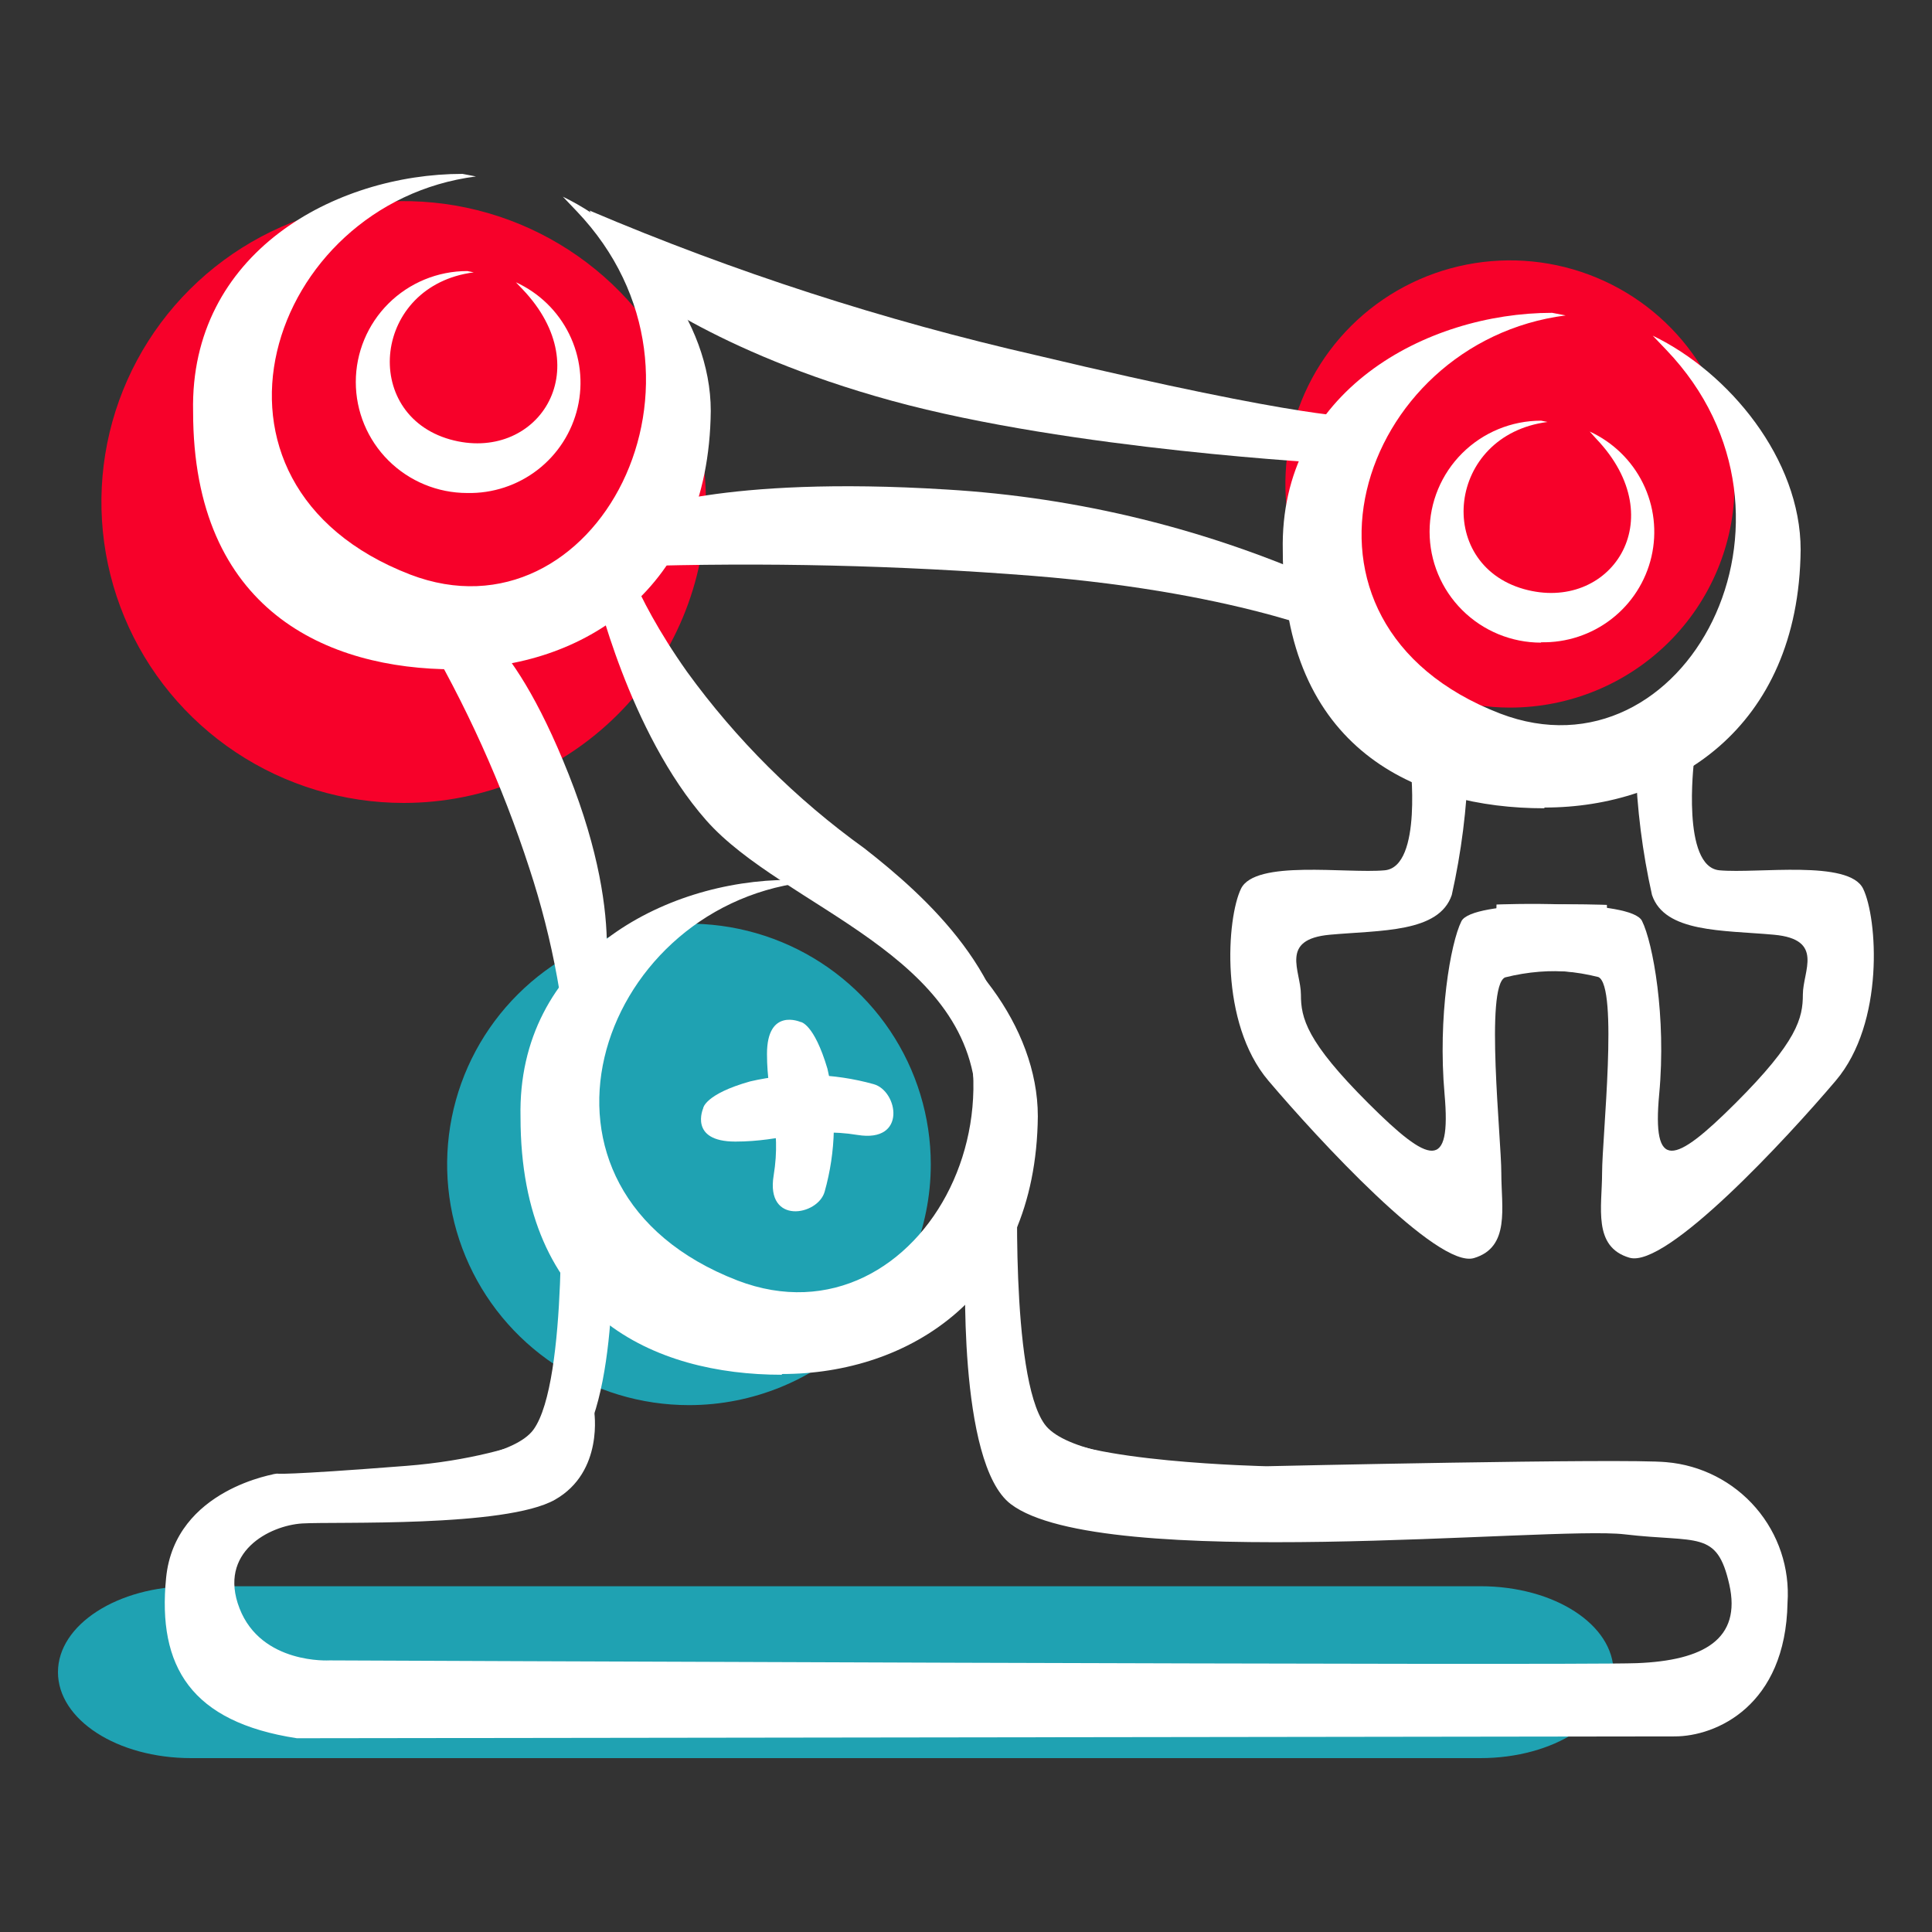 <?xml version="1.0" encoding="UTF-8"?> <svg xmlns="http://www.w3.org/2000/svg" width="100" height="100" viewBox="0 0 100 100" fill="none"><rect x="0" y="0" width="100" height="100" fill="#333333" stroke="none"/> <path fill-rule="evenodd" clip-rule="evenodd" d="M9.89 91C6.062 91 3 89.009 3 86.551C3 84.094 6.091 82.103 9.89 82.103H76.627C80.454 82.103 83.517 84.094 83.517 86.551C83.517 89.009 80.426 91 76.627 91H9.89Z" fill="#1FA2B2"></path> <path fill-rule="evenodd" clip-rule="evenodd" d="M35.66 72.729C33.185 72.729 30.765 71.998 28.706 70.629C26.648 69.26 25.044 67.314 24.096 65.037C23.149 62.761 22.901 60.255 23.384 57.838C23.867 55.421 25.059 53.201 26.81 51.459C28.56 49.716 30.79 48.529 33.218 48.048C35.646 47.568 38.163 47.815 40.45 48.758C42.737 49.701 44.692 51.298 46.068 53.347C47.443 55.396 48.177 57.805 48.177 60.269C48.177 63.574 46.858 66.743 44.511 69.08C42.164 71.416 38.98 72.729 35.66 72.729V72.729Z" fill="#1FA2B2"></path> <path fill-rule="evenodd" clip-rule="evenodd" d="M78.158 36.625C75.857 36.625 73.607 35.946 71.694 34.672C69.782 33.398 68.291 31.589 67.412 29.472C66.534 27.354 66.306 25.025 66.757 22.779C67.209 20.533 68.32 18.471 69.95 16.854C71.58 15.236 73.655 14.137 75.913 13.695C78.171 13.252 80.51 13.487 82.634 14.369C84.758 15.251 86.571 16.74 87.844 18.649C89.117 20.557 89.792 22.799 89.785 25.089C89.775 28.152 88.545 31.087 86.366 33.249C84.186 35.411 81.235 36.625 78.158 36.625Z" fill="#F7012A"></path> <path fill-rule="evenodd" clip-rule="evenodd" d="M20.895 41.56C17.8 41.56 14.775 40.646 12.202 38.935C9.629 37.224 7.624 34.791 6.44 31.945C5.256 29.099 4.946 25.967 5.549 22.946C6.153 19.925 7.643 17.15 9.831 14.972C12.02 12.793 14.807 11.31 17.842 10.709C20.877 10.108 24.023 10.416 26.882 11.595C29.741 12.774 32.185 14.77 33.904 17.332C35.623 19.893 36.541 22.904 36.541 25.985C36.541 30.116 34.892 34.077 31.958 36.998C29.024 39.919 25.044 41.56 20.895 41.56V41.56Z" fill="#F7012A"></path> <path fill-rule="evenodd" clip-rule="evenodd" d="M23.517 34.644C16.942 34.644 9.995 31.605 9.995 21.308C9.813 13.077 17.354 9 23.938 9L24.636 9.133C13.871 10.515 9.077 25.042 21.23 29.738C30.799 33.406 38.11 19.574 29.842 10.924L29.134 10.181C33.086 12.086 36.789 16.573 36.789 21.27C36.694 30.586 30.091 34.606 23.545 34.606L23.517 34.644Z" fill="white"></path> <path fill-rule="evenodd" clip-rule="evenodd" d="M24.187 25.518C22.656 25.518 21.189 24.913 20.106 23.836C19.024 22.759 18.416 21.297 18.416 19.774C18.416 18.25 19.024 16.79 20.106 15.712C21.189 14.635 22.656 14.03 24.187 14.03L24.521 14.097C19.306 14.773 18.646 21.431 23.297 22.746C27.746 23.994 31.048 19.174 27.048 14.973L26.703 14.611C27.903 15.16 28.876 16.104 29.458 17.284C30.041 18.464 30.197 19.807 29.9 21.088C29.603 22.369 28.872 23.509 27.83 24.316C26.787 25.123 25.497 25.547 24.177 25.518H24.187Z" fill="white"></path> <path fill-rule="evenodd" clip-rule="evenodd" d="M79.766 33.263C78.235 33.263 76.767 32.658 75.685 31.58C74.603 30.503 73.995 29.042 73.995 27.519C73.995 25.995 74.603 24.534 75.685 23.457C76.767 22.38 78.235 21.774 79.766 21.774L80.1 21.841C74.885 22.517 74.225 29.176 78.876 30.491C83.325 31.739 86.627 26.919 82.627 22.718L82.282 22.336C83.482 22.886 84.455 23.829 85.037 25.009C85.62 26.189 85.775 27.533 85.479 28.814C85.182 30.095 84.451 31.235 83.409 32.041C82.366 32.849 81.076 33.273 79.756 33.244L79.766 33.263Z" fill="white"></path> <path fill-rule="evenodd" clip-rule="evenodd" d="M40.464 71.157C33.89 71.157 26.942 68.119 26.942 57.821C26.761 49.619 34.321 45.542 40.885 45.542L41.584 45.675C30.818 47.057 26.024 61.584 38.177 66.28C47.746 69.948 55.057 56.116 46.789 47.466L46.062 46.695C50.014 48.6 53.718 53.087 53.718 57.783C53.622 67.099 47.019 71.119 40.474 71.119L40.464 71.157Z" fill="white"></path> <path fill-rule="evenodd" clip-rule="evenodd" d="M21.775 32.501C24.105 36.432 25.992 40.608 27.402 44.951C28.618 48.649 29.32 52.495 29.488 56.383L31.019 52.029C31.019 52.029 32.598 48.057 29.44 40.093C26.282 32.129 23.699 31.815 23.699 31.815L20.292 30.71L21.746 32.51L21.775 32.501Z" fill="white"></path> <path fill-rule="evenodd" clip-rule="evenodd" d="M30.809 30.424C30.809 30.424 32.531 37.892 36.55 42.455C40.569 47.018 50.531 49.371 50.531 57.325L52.445 56.287C52.589 50.571 47.928 46.399 44.732 43.903C41.206 41.368 38.111 38.287 35.565 34.777C32.579 30.557 32.024 27.861 32.024 27.861L30.177 29.005L30.799 30.386L30.809 30.424Z" fill="white"></path> <path fill-rule="evenodd" clip-rule="evenodd" d="M30.531 10.905C38.002 14.081 45.742 16.586 53.66 18.393C67.9 21.784 70.263 21.574 70.263 21.574L69.029 23.994C69.029 23.994 55.45 23.289 46.167 20.746C36.885 18.202 32.541 14.592 32.541 14.592L30.521 10.905H30.531Z" fill="white"></path> <path fill-rule="evenodd" clip-rule="evenodd" d="M32.608 29.319C39.559 29.097 46.517 29.259 53.45 29.805C64.636 30.701 69.986 33.263 69.986 33.263L68.809 30.224C62.559 27.4 55.842 25.744 48.99 25.337C37.23 24.604 32.971 26.49 32.971 26.49L31.239 29.253L32.627 29.319H32.608Z" fill="white"></path> <path fill-rule="evenodd" clip-rule="evenodd" d="M29 60.783C29 60.783 29.421 71.5 27.613 73.996C25.804 76.492 14.062 76.282 14.062 76.282C14.062 76.282 25.967 77.321 29 75.796C32.033 74.272 31.708 64.251 31.708 64.251L29.211 59.202L29 60.793V60.783Z" fill="white"></path> <path fill-rule="evenodd" clip-rule="evenodd" d="M52.684 60.507C52.684 60.507 52.263 71.224 54.072 73.72C55.88 76.216 67.622 76.006 67.622 76.006C67.622 76.006 55.746 77.044 52.684 75.52C49.622 73.996 49.976 63.975 49.976 63.975L52.474 58.926L52.684 60.517V60.507Z" fill="white"></path> <path fill-rule="evenodd" clip-rule="evenodd" d="M72.99 39.426C72.99 39.426 73.651 44.866 71.67 45.047C69.689 45.227 64.971 44.484 64.234 45.999C63.498 47.514 63.105 52.934 65.651 55.935C68.196 58.935 74.407 65.68 76.292 65.118C78.177 64.556 77.708 62.498 77.708 60.717C77.708 58.935 76.856 51.067 77.9 50.591C79.068 50.295 80.278 50.199 81.478 50.305L83.268 50.4L83.172 46.837C83.172 46.837 76.206 46.552 75.641 47.685C75.077 48.819 74.416 52.629 74.77 56.63C75.124 60.631 74.014 60.288 70.818 57.097C67.622 53.906 67.335 52.696 67.335 51.477C67.335 50.257 66.206 48.619 68.837 48.381C71.469 48.142 74.483 48.285 75.144 46.323C75.64 44.107 75.925 41.848 75.995 39.579L73.124 37.521L73.029 39.426H72.99Z" fill="white"></path> <path fill-rule="evenodd" clip-rule="evenodd" d="M87.679 39.426C87.679 39.426 87.019 44.866 89 45.047C90.981 45.227 95.699 44.484 96.435 45.999C97.172 47.514 97.565 52.934 95.019 55.935C92.474 58.935 86.254 65.661 84.34 65.099C82.426 64.537 82.924 62.479 82.924 60.698C82.924 58.916 83.775 51.048 82.732 50.572C81.564 50.276 80.354 50.18 79.153 50.286L77.364 50.381L77.459 46.818C77.459 46.818 84.426 46.533 84.99 47.666C85.555 48.8 86.254 52.629 85.88 56.63C85.507 60.631 86.636 60.288 89.832 57.097C93.029 53.906 93.316 52.696 93.316 51.477C93.316 50.257 94.445 48.619 91.813 48.381C89.182 48.142 86.168 48.285 85.507 46.323C85.011 44.107 84.726 41.848 84.656 39.579L87.526 37.521L87.622 39.426H87.679Z" fill="white"></path> <path fill-rule="evenodd" clip-rule="evenodd" d="M41.431 52.896C41.431 52.896 39.699 52.134 39.699 54.554C39.699 56.973 40.464 58.288 40.043 60.85C39.622 63.413 42.34 62.927 42.684 61.679C43.269 59.604 43.318 57.415 42.828 55.316C42.129 52.963 41.44 52.896 41.44 52.896H41.431Z" fill="white"></path> <path fill-rule="evenodd" clip-rule="evenodd" d="M36.397 57.364C36.397 57.364 35.632 59.088 38.062 59.088C40.493 59.088 41.813 58.326 44.388 58.745C46.962 59.164 46.474 56.459 45.22 56.116C43.135 55.534 40.937 55.484 38.828 55.973C36.493 56.63 36.397 57.354 36.397 57.354V57.364Z" fill="white"></path> <path fill-rule="evenodd" clip-rule="evenodd" d="M14.34 76.273C14.34 76.273 9.057 77.054 8.598 81.665C8.139 86.275 9.899 89.133 15.364 89.971L86.684 89.876C88.818 89.876 92.426 88.304 92.522 82.96C92.644 81.171 92.055 79.406 90.883 78.045C89.71 76.684 88.048 75.835 86.254 75.682C84.1 75.473 65.555 75.892 65.555 75.892C65.555 75.892 55.746 75.682 54.148 74.053C52.55 72.424 49.976 65.204 49.976 65.204C49.976 65.204 49.526 75.739 52.321 77.854C57.019 81.417 80.282 78.969 84.081 79.416C87.88 79.864 88.866 79.178 89.507 82.007C90.148 84.837 88.187 85.951 84.722 86.085C81.258 86.218 17.057 85.942 17.057 85.942C17.057 85.942 13.526 86.161 12.397 83.246C11.268 80.331 13.957 78.959 15.641 78.854C17.325 78.75 26.167 79.073 28.722 77.626C31.277 76.178 30.751 73.015 30.751 73.015C30.751 73.015 27.488 75.368 21.029 75.873C14.569 76.378 14.34 76.273 14.34 76.273Z" fill="white"></path> <path fill-rule="evenodd" clip-rule="evenodd" d="M79.919 41.836C73.344 41.836 66.397 38.798 66.397 28.5C66.215 20.27 73.813 16.192 80.34 16.192L81.038 16.326C70.273 17.707 65.478 32.234 77.641 36.931C87.21 40.598 94.522 26.766 86.254 18.117L85.545 17.374C89.498 19.279 93.201 23.766 93.201 28.462C93.105 37.778 86.502 41.798 79.957 41.798L79.919 41.836Z" fill="white"></path> </svg> 